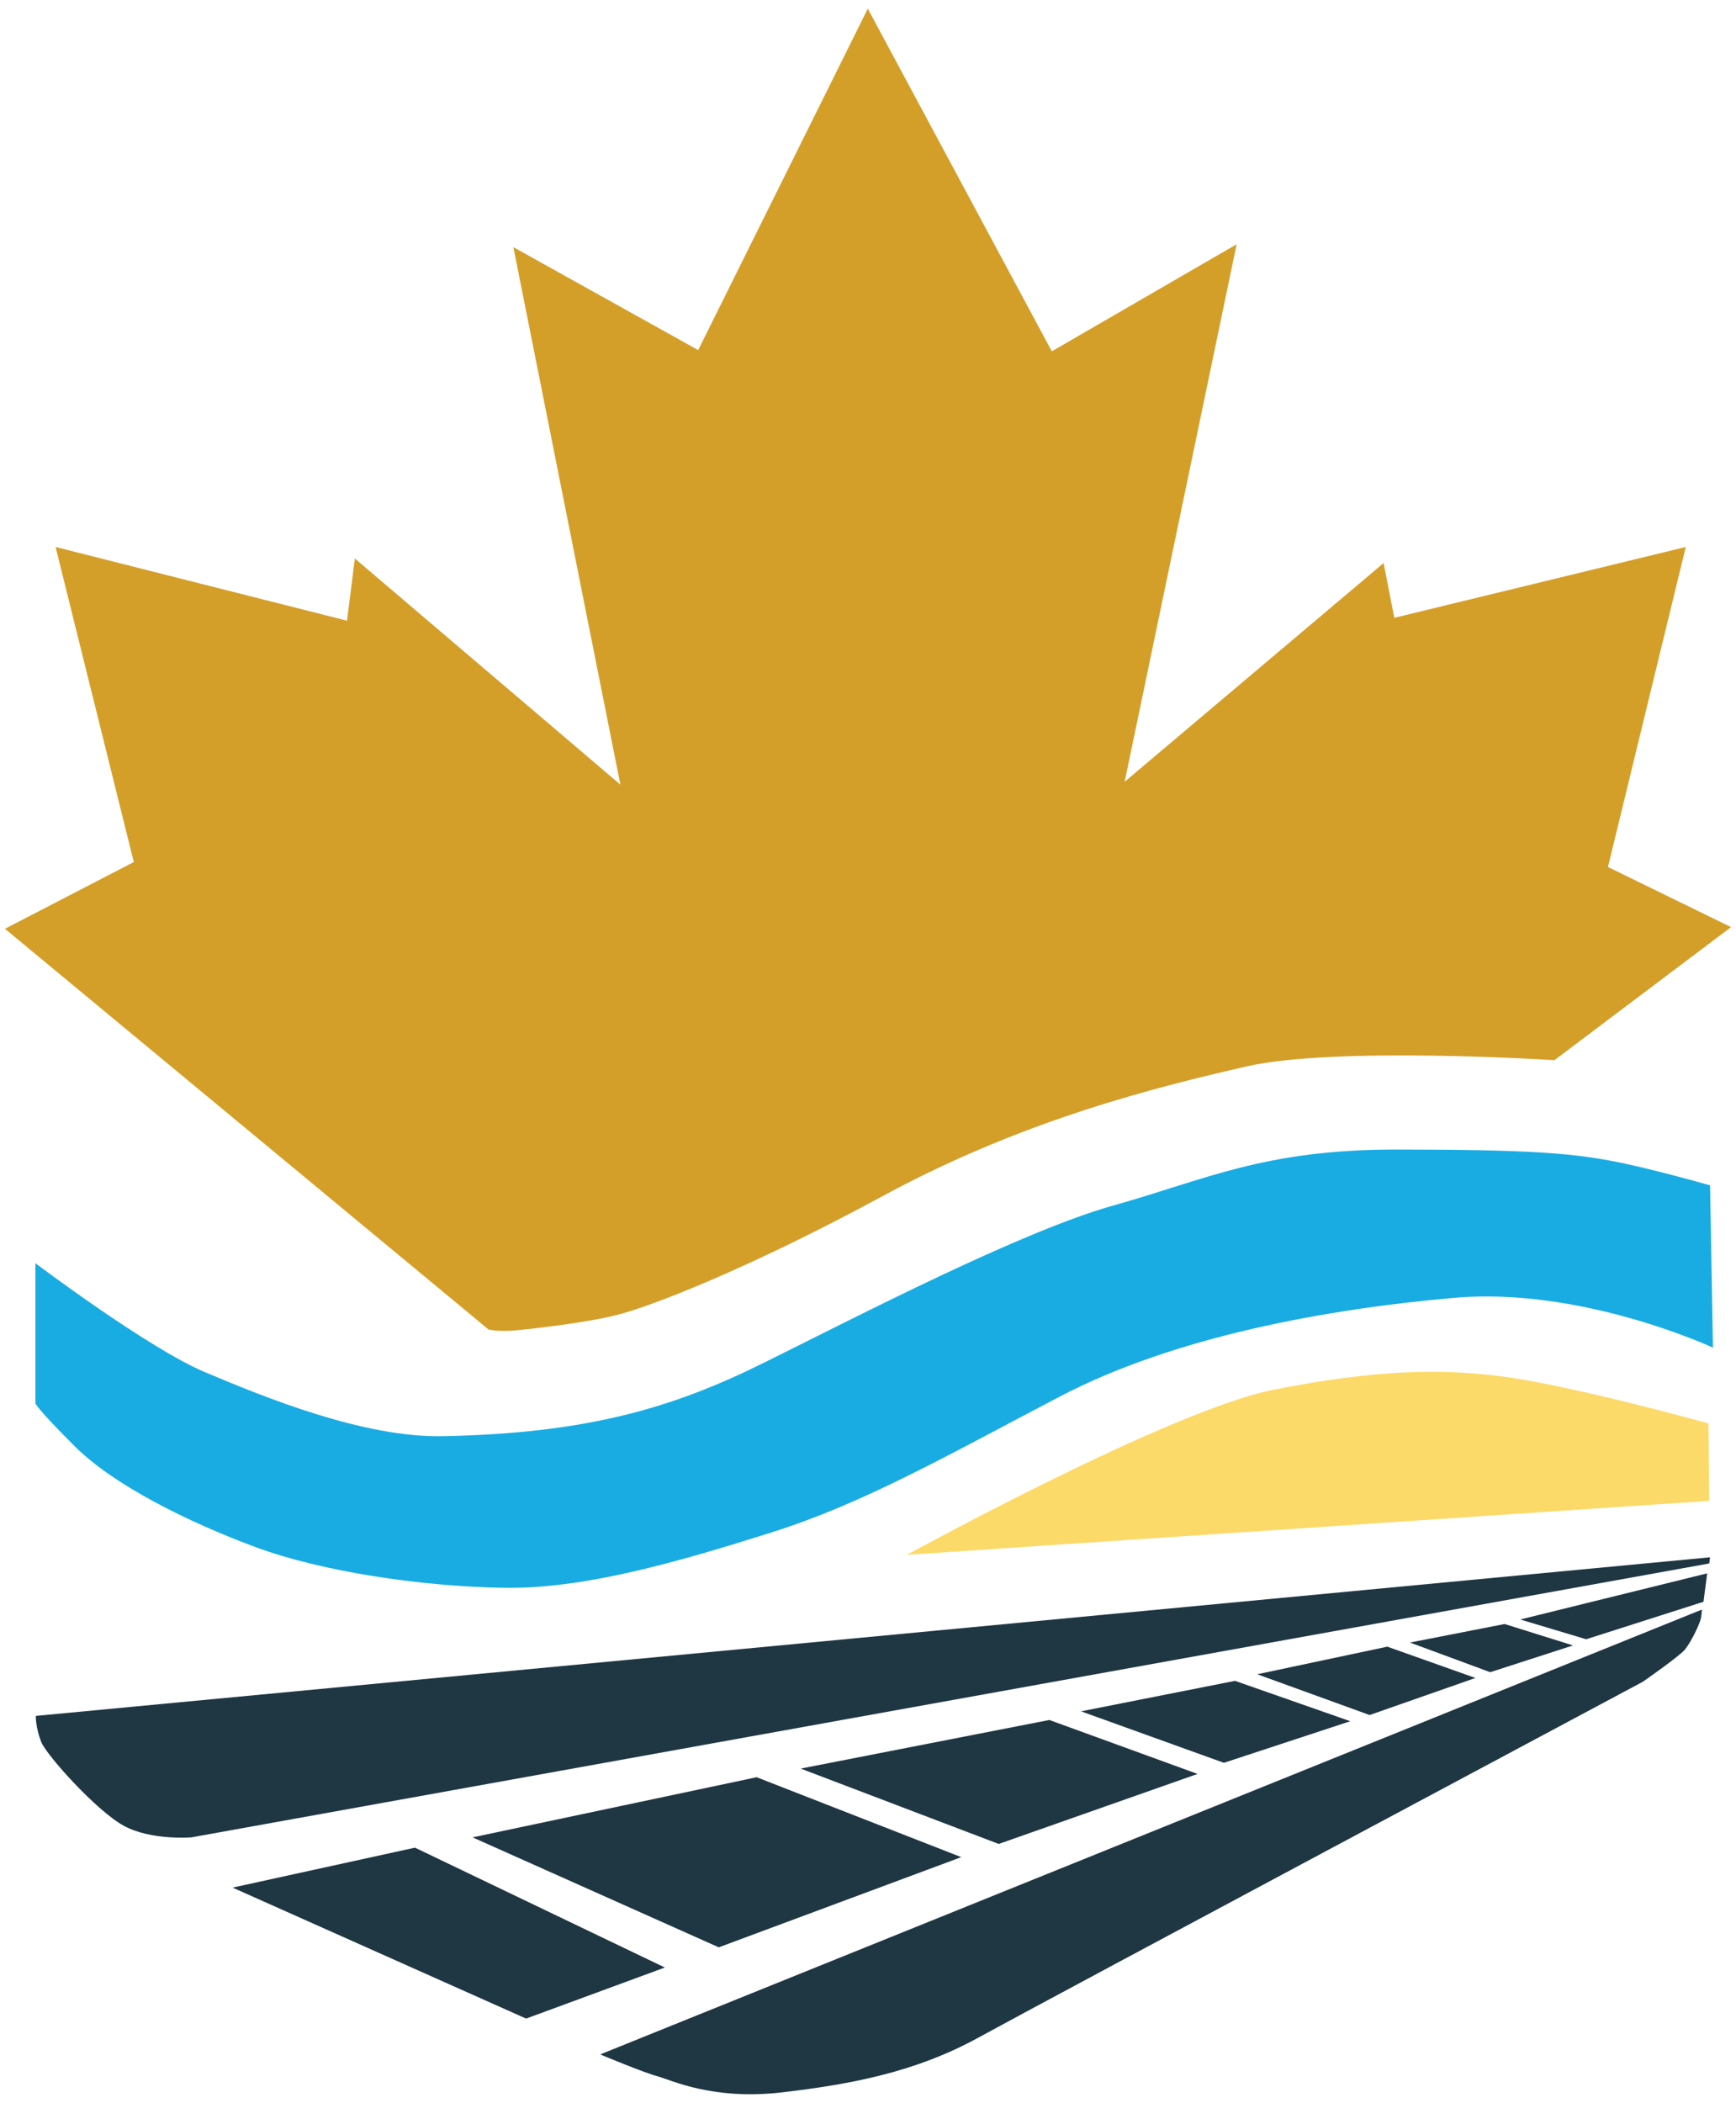 <?xml version="1.0" encoding="UTF-8"?>
<svg id="Layer_1" xmlns="http://www.w3.org/2000/svg" version="1.1" viewBox="0 0 421.7 510.6">
  <!-- Generator: Adobe Illustrator 29.2.1, SVG Export Plug-In . SVG Version: 2.1.0 Build 116)  -->
  <defs>
    <style>
      .st0 {
        fill: #d49f29;
      }

      .st1 {
        fill: #1f3643;
      }

      .st2 {
        fill: #19ace3;
      }

      .st3 {
        fill: #fcda69;
      }
    </style>
  </defs>
  <path class="st0" d="M118.8,322.9L1.2,225.5l31.3-16.2-19-76.5,70.8,17.9,1.9-15.1,64.5,54.9-26-130.5,44.9,25L210.8,2.1l44.7,83.2,44.9-26-27.2,130.5,62.9-53.1,2.6,13.3,70.8-17.2-18.9,77.7,29.9,14.6-42.9,32.3s-53.2-3.4-74.7,1.5c-21.4,4.9-54.1,12.9-88.1,31.3-34,18.4-56.8,26.9-64.3,28.9-7.5,2-20.9,3.5-25.2,3.9s-6.6-.2-6.6-.2Z"/>
  <path class="st1" d="M8.8,416.6l406.6-38.5-.2,1.5L46.5,446.1s-9.8.8-16.4-2.8c-6.5-3.5-18.8-17.1-20.1-20.4-1.4-3.6-1.3-6.3-1.3-6.3Z"/>
  <polygon class="st1" points="414.7 382 369.3 393.2 385.3 398 413.8 388.9 414.7 382"/>
  <polygon class="st1" points="365.5 394.3 342.5 398.8 362 406 382.1 399.5 365.5 394.3"/>
  <polygon class="st1" points="337 399.8 305.4 406.5 332.7 416.4 358.4 407.4 337 399.8"/>
  <polygon class="st1" points="300 408.1 262.6 415.5 297.3 428 328 417.9 300 408.1"/>
  <polygon class="st1" points="254.9 417.6 194.5 429.4 242.6 447.7 290.9 430.7 254.9 417.6"/>
  <polygon class="st1" points="183.8 431.5 233.5 450.9 174.6 472.8 114.8 446.1 183.8 431.5"/>
  <polygon class="st1" points="100.8 448.6 56.5 458.3 127.8 490.1 161.5 477.7 100.8 448.6"/>
  <path class="st1" d="M413.4,390.8l-267.6,108s10.5,4.4,13.9,5.3c3.3.9,13.4,5.9,30.4,3.9,17-2,32.5-5,47.6-13.3,15.1-8.3,161.4-86.4,161.4-86.4,0,0,8.9-6.2,10.2-7.8,1.8-2.3,3.5-6.2,3.8-7.3.3-1.1.3-2.4.3-2.4Z"/>
  <path class="st3" d="M415.2,364.4l-194.9,13.1s63.9-35.1,89.1-40.1c25.5-5,43.2-5.6,61.9-2.2,18.7,3.4,43.7,10.4,43.7,10.4l.2,18.9Z"/>
  <path class="st2" d="M415.4,287.9l.7,39.3s-31.8-14.8-62.8-12.1c-31,2.7-68,9.4-95.9,24-27.9,14.6-47.6,25.9-70.1,33-22.5,7.1-45.6,13.8-65.1,13.4-19.6-.3-44.1-3.9-60.2-9.9-16.2-6-34.4-15-43.9-24.5-9.5-9.5-9.5-10.4-9.5-10.4v-34s27.6,20.8,41.3,26.5c13.8,5.8,38.2,15.9,57.7,15.5,34.5-.7,55.4-6.6,78.1-17.9,22.6-11.2,62.3-31.8,84.7-38.1,22.5-6.3,36.6-13.6,68.7-13.6s42,.9,51.5,2.6c9.5,1.7,24.8,6.1,24.8,6.1Z"/>
</svg>
